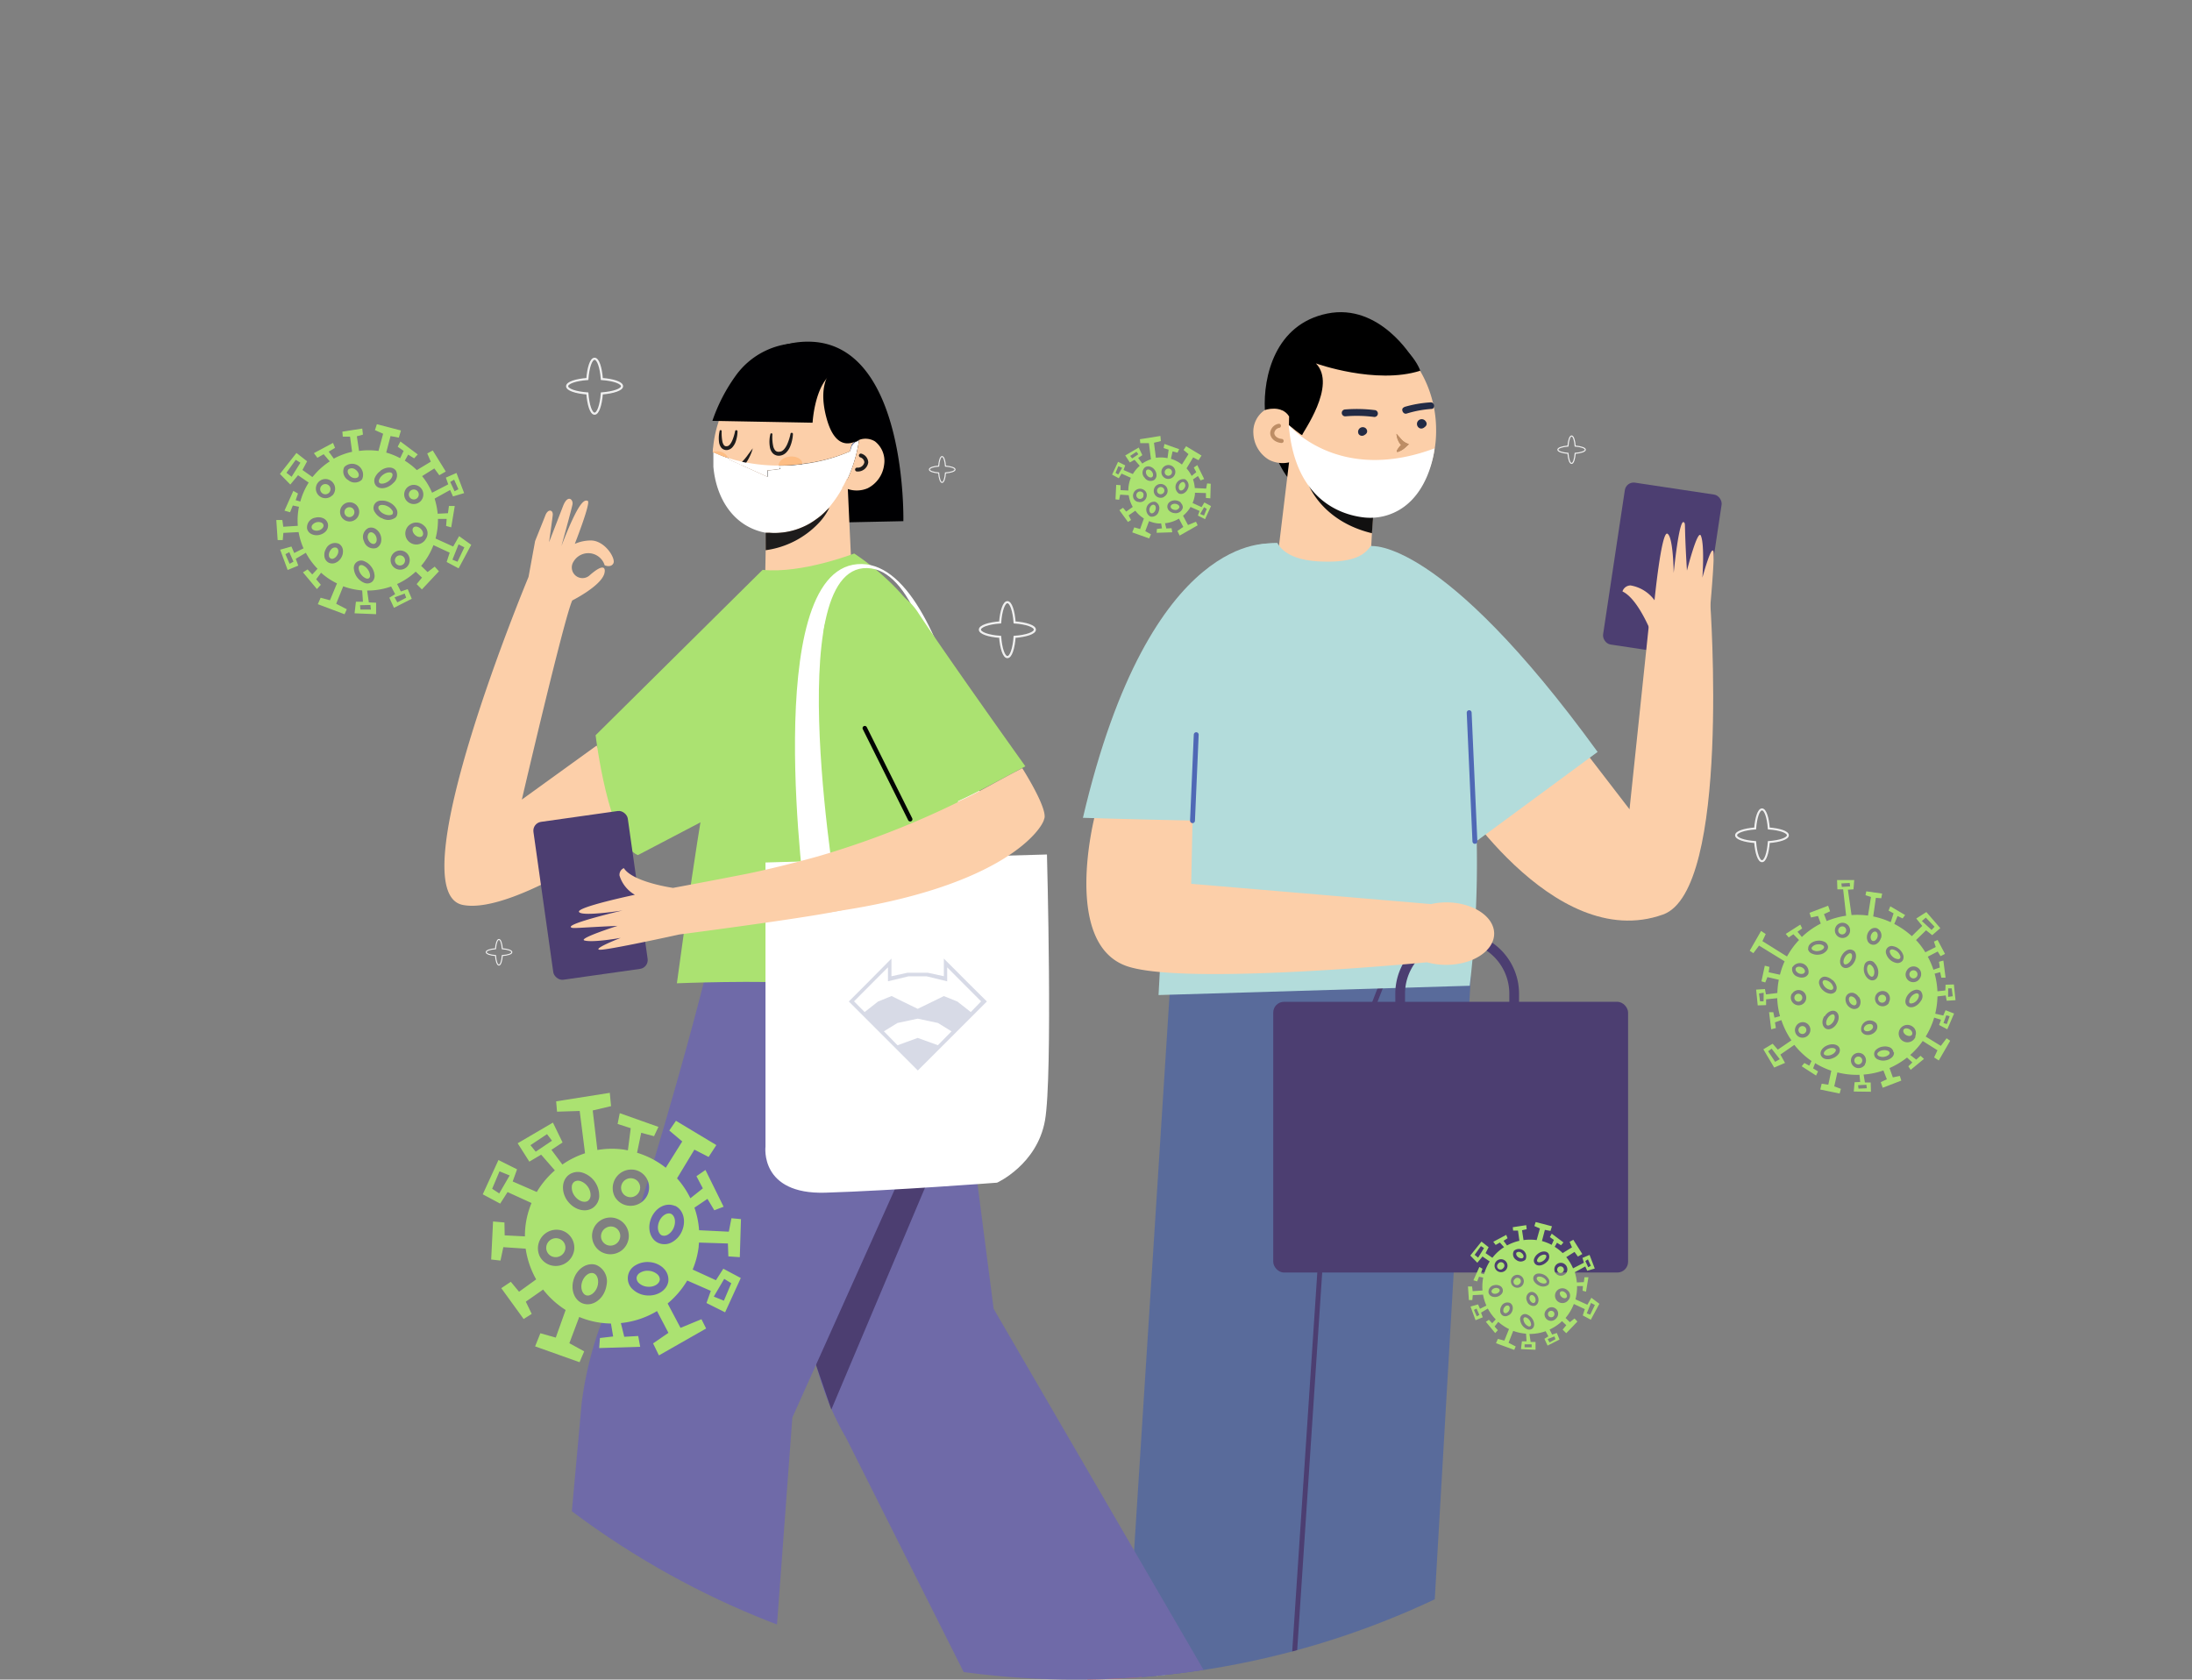 <?xml version="1.0" encoding="UTF-8"?> <svg xmlns="http://www.w3.org/2000/svg" xmlns:xlink="http://www.w3.org/1999/xlink" viewBox="0 0 471.08 360.95"><rect x="0" y="0" width="471.08" height="360.95" fill="#808080" stroke="none"/><defs><style>.cls-1,.cls-10,.cls-14,.cls-15,.cls-21,.cls-23,.cls-26,.cls-27,.cls-28,.cls-29,.cls-5{fill:none;}.cls-2{clip-path:url(#clip-path);}.cls-3{fill:#c5dced;}.cls-4{fill:#596b9b;}.cls-15,.cls-5{stroke:#4c3e71;}.cls-10,.cls-14,.cls-15,.cls-21,.cls-26,.cls-27,.cls-28,.cls-29,.cls-5{stroke-miterlimit:10;}.cls-14,.cls-5{stroke-width:1.05px;}.cls-6{fill:#fccfa9;}.cls-7{fill:#111010;}.cls-8{fill:#222b45;}.cls-9{fill:#bd8d65;}.cls-10{stroke:#bd8d65;stroke-width:0.88px;}.cls-10,.cls-14,.cls-21,.cls-23{stroke-linecap:round;}.cls-11{fill:#fff;}.cls-12{fill:#4c3e71;}.cls-13{fill:#b3dcdb;}.cls-14{stroke:#4f68b5;}.cls-15{stroke-width:2.09px;}.cls-16{fill:#ed645f;}.cls-17{fill:#6f6aa8;}.cls-18{fill:#000002;}.cls-19{fill:#f3b5b3;}.cls-20{fill:#1e1c1c;}.cls-21{stroke:#1e1c1c;stroke-width:0.83px;}.cls-22{fill:#abe271;}.cls-23{stroke:#000402;stroke-linejoin:round;stroke-width:0.96px;}.cls-24{fill:#778fcf;}.cls-25{fill:#fdbd84;}.cls-26,.cls-27,.cls-28,.cls-29{stroke:#f0f0f0;}.cls-26{stroke-width:0.46px;}.cls-27{stroke-width:0.23px;}.cls-28{stroke-width:0.43px;}.cls-29{stroke-width:0.22px;}.cls-30{fill:#d7dae6;}</style><clipPath id="clip-path"><circle class="cls-1" cx="231.31" cy="180.48" r="180.48"></circle></clipPath></defs><g id="objects"><g class="cls-2"><polygon class="cls-3" points="302.79 360.93 298.57 398.04 280.9 397.35 283.92 359.8 302.79 360.93"></polygon><polygon class="cls-3" points="267.4 360.93 263.18 398.04 245.51 397.35 248.54 359.8 267.4 360.93"></polygon><polygon class="cls-4" points="316.1 209.83 306.01 383.96 240.49 383.96 251.7 208.28 316.1 209.83"></polygon><polyline class="cls-5" points="276.31 383.96 285.85 239.86 297.66 209.72"></polyline><path d="M273.58,96.29s1.82,6.37,6.09,9.25c-.06-.37.23-11.62.23-11.62Z"></path><path class="cls-6" d="M285.63,69.91a12.26,12.26,0,0,0-3.51,1.63c-10,6.73-7.46,23.71-1.06,32.3,3.54,4.75,9.43,7.71,15.22,6.64,8.46-1.57,12.54-10.12,12.35-18.41a25,25,0,0,0-6.71-16.77C297.67,70.93,291.33,68.28,285.63,69.91Z"></path><path class="cls-6" d="M279.07,98.51a6.34,6.34,0,0,1-6.37.29,6.9,6.9,0,0,1-3.33-5.54,5.61,5.61,0,0,1,2.46-5.15A4,4,0,0,1,277,89.49Z"></path><path class="cls-6" d="M277.81,92.88l-3.45,28.58a10,10,0,0,0,8,11.22h0a10.05,10.05,0,0,0,12-9.37l1.48-26.85Z"></path><path class="cls-7" d="M294.84,114.59l.29-4a16.18,16.18,0,0,1-14.07-6.8S283.79,111.93,294.84,114.59Z"></path><path class="cls-8" d="M292.92,92.61l-.07,0c-.44-.47-1.27.12-.82.6.85.9,2.39-.13,1.53-1.13A1,1,0,0,0,292,93.3c.78,1,2.41-.34,1.39-1.22s-2.07.86-.84,1.46c.59.28,1-.65.41-.93Z"></path><path class="cls-8" d="M295.51,88.14A31.21,31.21,0,0,0,289,88a.74.74,0,0,0,.17,1.47,29,29,0,0,1,6.1.13.74.74,0,0,0,.21-1.47Z"></path><path class="cls-8" d="M305.71,91l-.07,0c-.45-.47-1.27.12-.82.6.84.89,2.39-.13,1.52-1.13a1,1,0,0,0-1.6,1.27c.79,1,2.41-.34,1.4-1.22s-2.08.86-.84,1.46c.59.28,1-.65.41-.94Z"></path><path class="cls-9" d="M300.18,96.87a4.92,4.92,0,0,1,1.38-1.64l.11.82a2.77,2.77,0,0,1-1.15-1.29,3.88,3.88,0,0,1-.4-1.54l1,1.14a3.35,3.35,0,0,0,1,.8l.67.3-.57.52a4.77,4.77,0,0,1-1.81,1.14.18.18,0,0,1-.23-.12A.2.2,0,0,1,300.18,96.87Z"></path><path class="cls-9" d="M300.18,96.87a4.92,4.92,0,0,1,1.38-1.64l.11.82a2.77,2.77,0,0,1-1.15-1.29,3.88,3.88,0,0,1-.4-1.54l1,1.14a3.35,3.35,0,0,0,1,.8l.67.3-.57.52a4.77,4.77,0,0,1-1.81,1.14.18.18,0,0,1-.23-.12A.2.2,0,0,1,300.18,96.87Z"></path><path class="cls-8" d="M301.76,87.47a25.16,25.16,0,0,1,5.69-1c.86-.06,1.06,1.36.2,1.41a23.46,23.46,0,0,0-5.36,1c-.8.24-1.34-1.11-.53-1.35Z"></path><path class="cls-10" d="M275.43,94.76c-1.18-.09-2.09-.9-2-1.81a1.72,1.72,0,0,1,1.42-1.44"></path><path class="cls-11" d="M292.88,111.17c-4.82-.61-14.63-3.84-15.91-19.82,0,0,10.6,12.76,31.33,5,0,0-1.09,12-10.72,14.53A12.39,12.39,0,0,1,292.88,111.17Z"></path><path class="cls-11" d="M297.37,100.44l4.32-.14S299.86,104,297.37,100.44Z"></path><path d="M282.81,78.1s11-8.78,20.71-1.21c0,0-7-11.79-18.27-9.51S271.46,81,271.83,88.11c0,0,3.6-1.22,5.21,1.38L277,91.35s2.93,2.48,2.87,2.11S287.41,82.84,282.81,78.1Z"></path><path d="M282.81,78.1s12.85,4.62,22.42,1.57c0,0-3.22-9.58-16.43-8.27S282.81,78.1,282.81,78.1Z"></path><rect class="cls-12" x="346.73" y="104.83" width="21.03" height="35.18" rx="1.91" transform="translate(22.24 -51.89) rotate(8.57)"></rect><path class="cls-13" d="M310.16,137.35a115.38,115.38,0,0,1,6.44,28.93,226.61,226.61,0,0,1-.74,45.56l-66.88,2,4-74.13C274.68,138,292.46,136.52,310.16,137.35Z"></path><path class="cls-13" d="M262.19,143.11s6.42-25.5,7-25.69a17.65,17.65,0,0,1,5.32-.74c.89,1.61,3.21,3.84,9.75,4,7.65.25,9.32-2,10.35-3.36,8.29,2.82,14.77,5.17,15.73,16,.53,5.89-.19,3.49,2.05,30.07l1.12,13.28-57.2-.32Z"></path><path class="cls-6" d="M357.41,196.53c-23.87,8.56-45.92-27.63-45.92-27.63l21.23-17.7,17.48,22.72,4.56-43.44,12.78-1S372,191.3,357.41,196.53Z"></path><path class="cls-6" d="M366.84,143.49c-3.67,0-7.34-.07-11-.15,0-.58,0-1.13,0-1.62l-.38-4.3s-3.05-8.55-6.78-10.32a1.85,1.85,0,0,1,1.73-1.29,8,8,0,0,1,5.16,3.19s1.48-14.91,2.76-14.31,1.36,8.45,1.36,8.45,1.16-11.89,2.21-10.89c.4.38,0,0,.64,10.37,0,0,2.32-9.11,3-7.48.83,2,.32,9,.32,9s1.89-7,2.35-5.68-1.45,20.34-1.45,20.34S366.65,140.79,366.84,143.49Z"></path><path class="cls-13" d="M294.58,117.36s15-2.23,48.76,44.23l-29.28,21.57Z"></path><line class="cls-14" x1="315.74" y1="153.15" x2="316.97" y2="180.82"></line><rect class="cls-12" x="273.63" y="215.29" width="76.26" height="58.18" rx="2.31"></rect><path class="cls-15" d="M325.41,219.75h-24.5v-6.2a12.24,12.24,0,0,1,12.25-12.25h0a12.24,12.24,0,0,1,12.25,12.25Z"></path><path class="cls-6" d="M310.77,193.92a15.36,15.36,0,0,0-3.23.37L256,189.93l.3-14.15a98.18,98.18,0,0,0-21-.51s-7.27,27.9,7.18,32.46c11.87,3.75,56.13-.18,64.2-.93a15.33,15.33,0,0,0,4.1.55c5.71,0,10.33-3,10.33-6.71S316.48,193.92,310.77,193.92Z"></path><path class="cls-13" d="M273.22,116.86s-25.93-3.32-40.49,58.89c0,0,11,.35,25.07.62Z"></path><line class="cls-14" x1="256.28" y1="176.37" x2="257.08" y2="157.88"></line><polygon class="cls-16" points="227.21 365.62 244.39 392.58 258.54 382.73 242.11 354.77 227.21 365.62"></polygon><path class="cls-17" d="M205.59,219.78l7.95,61.48,49.76,85.58L222,389l-40.17-80a62,62,0,0,1-6.45-15.8l-9.31-36.49Z"></path><polygon class="cls-12" points="205.27 239.89 178.66 302.92 165.21 263.76 205.27 239.89"></polygon><path class="cls-17" d="M199.25,202.68,155,192.49c0,9.53-18.65,72.91-25.71,91.69A76.61,76.61,0,0,0,125,301.57l-9.1,100.31,47.13.64,7.25-97.88,23.1-51.47C209.38,223.73,199.25,202.68,199.25,202.68Z"></path><path class="cls-18" d="M194.14,112l-11.46.24-6.69.15-1.62,0,.09-.06.68-.45c.46-.32.9-.66,1.33-1l.59-.53,0,0q.3-.29.6-.6l.56-.6a0,0,0,0,0,0,0l.33-.4a25.43,25.43,0,0,0,2.53-3.76l0-.28.08.05c.36-.65.69-1.32,1-2a31,31,0,0,0,2.34-8,.31.31,0,0,1,0-.09l-.48.21-.05,0,0,0H184l-.05,0a3,3,0,0,0-.92.91L182.68,97a0,0,0,0,0,0,0h0a36.34,36.34,0,0,1-10.26,2.69,1.28,1.28,0,0,1-.13.49,3.2,3.2,0,0,1-4.66.57h0l-2.73.34,0,1.24v.12l0,0-5.47-2.48-2.81-1.28-2.1-1,0,0L154,97a37.63,37.63,0,0,1,1.25-6.49,34.19,34.19,0,0,1,2.63-6.77c2.31-4.4,5.94-8.52,11.67-9.86h0a18.36,18.36,0,0,1,4.57-.45C195,74,194.14,112,194.14,112Z"></path><path class="cls-11" d="M184.6,94.61a.31.31,0,0,0,0,.09,31,31,0,0,1-2.34,8c-.32.69-.65,1.36-1,2l-.08-.05,0,.28a25.43,25.43,0,0,1-2.53,3.76l-.33.4a0,0,0,0,1,0,0l-.56.6q-.3.32-.6.6l0,0-.59.53c-.43.36-.87.7-1.33,1l-.68.45-.09.06h0l-.59.35-.53.28-.49.23a15.07,15.07,0,0,1-7.43,1.34l-.48,0-.11,0h0l-.06,0a11.56,11.56,0,0,1-1.14-.24c-6.44-1.69-9.77-7.61-10.33-14h0c0-.27,0-.55,0-.82s0-.27,0-.4c0-.44,0-.88,0-1.33v0l0-.56.65.29c.22.09.44.19.66.27.7.29,1.4.54,2.1.76a1,1,0,0,1,0,.24l2.81,1.28,5.47,2.48,0,0v-.12l0-1.24,2.73-.34a1.28,1.28,0,0,1-.28-.63.28.28,0,0,1,0-.09,40.89,40.89,0,0,0,5.09-.34A36.34,36.34,0,0,0,182.67,97h0a0,0,0,0,1,0,0l.35-1.14a3,3,0,0,1,.92-.91l.05,0h.05l0,0,.05,0Z"></path><path class="cls-19" d="M172.75,113.25a13.66,13.66,0,0,1-7.43,1.34A15.07,15.07,0,0,0,172.75,113.25Z"></path><path class="cls-19" d="M181.24,104.68a2.53,2.53,0,0,1-.12.23l0-.28Z"></path><path class="cls-6" d="M184.62,94.52s0,0,0,0,0,0,0,0l-.48.21-.05,0,0,0H184l-.05,0a3,3,0,0,0-.92.91L182.68,97a0,0,0,0,0,0,0h0a36.34,36.34,0,0,1-10.26,2.69,40.89,40.89,0,0,1-5.09.34.28.28,0,0,0,0,.09,1.28,1.28,0,0,0,.28.63l-2.73.34,0,1.24v.12l0,0-5.47-2.48-2.81-1.28a1,1,0,0,0,0-.24c-.7-.22-1.4-.47-2.1-.76-.22-.08-.44-.18-.66-.27l-.65-.29c0-.35,0-.7.07-1a24.81,24.81,0,0,1,1.19-5.57,23.21,23.21,0,0,1,3.51-6.75,20.35,20.35,0,0,1,2.77-3c4.32-3.82,10.46-5.87,15.71-3.94a12,12,0,0,1,3.18,1.78l.23.2a8.86,8.86,0,0,1,.91.82C184.44,83.33,185.4,88.94,184.62,94.52Z"></path><path class="cls-6" d="M190,99.92a6.53,6.53,0,0,1-3.52,5,6,6,0,0,1-4.1.23,6.13,6.13,0,0,1-1.12-.46c.36-.65.69-1.32,1-2a31,31,0,0,0,2.34-8,.31.31,0,0,1,0-.09l-.48.21-.05,0a1.64,1.64,0,0,1,.29-.16h0l.25-.11a3.9,3.9,0,0,1,3.42.31A5.33,5.33,0,0,1,190,99.92Z"></path><path class="cls-6" d="M183.35,126.9a9.5,9.5,0,0,1-6.34,8.8l-.08,0a9.31,9.31,0,0,1-1.91.44,9.14,9.14,0,0,1-1.16.07,8.51,8.51,0,0,1-.88,0,9.5,9.5,0,0,1-8.59-9.71l.08-4,.08-4.27v-.09l.07-3.64h0l.06,0h0l.11,0,.48,0a15.07,15.07,0,0,0,7.43-1.34l.49-.23.53-.28.59-.35h0l.09-.06.68-.45c.46-.32.9-.66,1.33-1l.59-.53,0,0q.3-.29.6-.6l.56-.6a0,0,0,0,0,0,0l.33-.4a25.43,25.43,0,0,0,2.53-3.76l0-.28.08.05c.36-.65.69-1.32,1-2l.11,2.47.32,7.07.33,7h0l.1,2.26.06,1.41.15,3.32Q183.35,126.53,183.35,126.9Z"></path><path class="cls-20" d="M178.25,109.09a13,13,0,0,1-2.26,3.27,19.25,19.25,0,0,1-11.44,5.88v-3.75l.07,0h.11l.11,0,.48,0a15.07,15.07,0,0,0,7.43-1.34l.49-.23.53-.28c.2-.11.4-.22.59-.35h0l.09-.06a6.65,6.65,0,0,0,.68-.45,16.32,16.32,0,0,0,1.33-1l.59-.53,0,0q.3-.29.6-.6Z"></path><path class="cls-21" d="M184.18,100.91a1.85,1.85,0,0,0,2-1.57A1.63,1.63,0,0,0,185,97.89"></path><path class="cls-18" d="M174.63,90.84s.67-12.41,7.6-11.24c0,0-2.57-5.53-10.13-5.85a16.75,16.75,0,0,0-14,7,36.92,36.92,0,0,0-5,9.69Z"></path><path class="cls-18" d="M185.78,93.58a8.11,8.11,0,0,1-1.16.94l-.26.16h0l-.24.14-.05,0,0,0H184l-.05,0h0l-.29.13-.26.1h0c-1.84.64-4.29.23-5.76-5.16-1.12-4.1-.75-6.83,0-8.6h0a6.21,6.21,0,0,1,2.11-2.64,3.44,3.44,0,0,1,.61-.35,4,4,0,0,1,1.23.16h0C187.27,80.18,185.78,93.58,185.78,93.58Z"></path><path class="cls-6" d="M115,116.27l-1.41,7.7s-28.23,67.68-14.14,70.5C110.86,196.75,138.1,177,138.1,177l-9.89-16.77-16.06,11.6s9.06-38.93,10.83-42.79c0,0,6-3,6.87-5.68.32-1,.25-2.73-3.25.38a2.29,2.29,0,0,1-3.37-3,3.68,3.68,0,0,1,6.72.75s1.37.59,1.88-.45-1.79-4.81-4.76-4.89a8.58,8.58,0,0,0-3.54.73s3.5-8.91,2.79-9.23-1.91-.09-5.67,9.71c0,0,2.22-8,2.39-9s-1-2.17-2,.3L118,116.53s.76-5.4.79-5.84c.1-1.16-1-1.39-1.56,0C116.82,111.75,115,116.27,115,116.27Z"></path><path class="cls-22" d="M207.36,162.77s1.08-27.33-23.78-43.82c0,0-11.27,4.38-19.69,3.51-5.81,14.85-9.91,26.12-18.42,88.85,0,0,17.57-.73,28.86.08,16.73,1.2,33.52-6,33.52-6Z"></path><path class="cls-22" d="M163.89,122.46,128,158s2.76,23.26,9.1,25.76l26.18-13.71Z"></path><rect class="cls-12" x="116.79" y="175.23" width="20.48" height="34.27" rx="1.91" transform="matrix(0.99, -0.14, 0.14, 0.99, -25.78, 19.76)"></rect><path class="cls-11" d="M225,183.63l-60.49,1.72v61.07s-1.29,10.32,12.87,9.89,36.9-2.15,36.9-2.15,8.58-3.87,10.29-13.33S225,183.63,225,183.63Z"></path><path class="cls-11" d="M213.41,187.74s-8.21-68.22-29.16-66.5-11.08,73.41-11.08,73.41l7,.43s-12.73-73.4,6.16-73,21.35,73.41,21.35,73.41Z"></path><path class="cls-6" d="M182.23,195.12c-2.23-3.65-4.42-7.33-6.49-11.07-5.7,1.58-11,2.87-15.37,3.76-4,.78-7.61,1.48-10.4,2l-2.65.5h0l-2.67.5s-8.65-1.21-10.58-4.25a1.56,1.56,0,0,0-.93,1.6,7.15,7.15,0,0,0,3.3,4.13s-12.67,2.66-12,3.7,9.35-.33,9.35-.33-12,2.81-11.08,3.62c.38.31,1,.1,10-.31,0,0-8.57,2.73-7.1,3.14,1.84.52,7.79-.56,7.79-.56s-5.85,2.27-4.64,2.54S146,200.82,146,200.82,182.67,196.07,182.23,195.12Z"></path><path class="cls-22" d="M220.36,164.68c-14.85,7.92-13.79,7.56-25.88,11.61,0,0-10.14-21-16.54-34.89A10.94,10.94,0,0,1,180,129.27h0c5-5.23,13.28-3.77,17.25,2.29C203.3,140.8,220.36,164.68,220.36,164.68Z"></path><line class="cls-23" x1="195.61" y1="176.06" x2="185.85" y2="156.48"></line><path class="cls-6" d="M219.7,165.09c-5.44,2.78-10,5.54-13.8,7.17l.06.08a187,187,0,0,1-30.22,11.71c.94,3.65,1.73,8.36,2.58,12,37.84-5.35,45.77-18.24,46.06-20C225.05,174.81,223,170.4,219.7,165.09Z"></path><path class="cls-11" d="M167.61,100.74l-2.73.34,0,1.24v.12l0,0-4.55-2.06-.59-.27-.21-.1-.12,0-.69-.32-2.12-1a1,1,0,0,0,0-.24,29.63,29.63,0,0,0,3,.79l.46.1.44.08a36.68,36.68,0,0,0,7,.63.28.28,0,0,0,0,.09A1.28,1.28,0,0,0,167.61,100.74Z"></path><path class="cls-24" d="M184,94.91a3,3,0,0,0-.92.91L182.68,97a4.52,4.52,0,0,1,.67-1.8h0l.26-.1.29-.13h0Z"></path><path class="cls-24" d="M184.65,94.59l-.06.11a.31.31,0,0,1,0-.09Z"></path><path class="cls-25" d="M172.41,99.48v.2a40.89,40.89,0,0,1-5.09.34c0-.89,1-1.73,2.34-1.89S172.29,98.56,172.41,99.48Z"></path><path class="cls-20" d="M161.78,96.35a9.7,9.7,0,0,1-.82,2.07,7.71,7.71,0,0,1-.6,1l-.44-.08-.46-.1c.11-.09.21-.2.31-.3.24-.26.46-.54.68-.81C160.89,97.53,161.32,96.94,161.78,96.35Z"></path><path class="cls-25" d="M156.49,98.42c-.7-.22-1.4-.47-2.1-.76-.22-.08-.44-.18-.66-.27l-.65-.29A4.09,4.09,0,0,1,154,97,2.46,2.46,0,0,1,156.49,98.42Z"></path><path class="cls-20" d="M166,93.32a9.13,9.13,0,0,0,.16,2.52,2.15,2.15,0,0,0,.48,1,1,1,0,0,0,.89.23c.69,0,1.21-.72,1.58-1.45a10.79,10.79,0,0,0,.78-2.41v0a.26.26,0,0,1,.31-.2.26.26,0,0,1,.21.27,8.08,8.08,0,0,1-.6,2.68,4,4,0,0,1-.79,1.23,2.3,2.3,0,0,1-1.38.73,1.82,1.82,0,0,1-1.55-.5,2.53,2.53,0,0,1-.64-1.38,6.85,6.85,0,0,1,.11-2.75.22.22,0,0,1,.27-.17.21.21,0,0,1,.17.23Z"></path><path class="cls-20" d="M155.09,92.73a9.76,9.76,0,0,0,.15,2.11,2,2,0,0,0,.35.84.63.63,0,0,0,.62.21c.49,0,.89-.62,1.17-1.24a10.57,10.57,0,0,0,.6-2v0a.26.26,0,0,1,.31-.2.27.27,0,0,1,.21.26,7.18,7.18,0,0,1-.42,2.28A3.65,3.65,0,0,1,157.5,96a1.83,1.83,0,0,1-1.18.71,1.47,1.47,0,0,1-1.35-.55,2.58,2.58,0,0,1-.45-1.2,6.6,6.6,0,0,1,.13-2.31.22.22,0,0,1,.44,0Z"></path></g><path class="cls-22" d="M404.72,225.69a1.88,1.88,0,0,0-1,.39.77.77,0,0,0-.19.22.41.41,0,0,0-.08.27.6.6,0,0,0,.39.41,1.88,1.88,0,0,0,1,.14,2,2,0,0,0,1-.39.61.61,0,0,0,.27-.5h0a.62.62,0,0,0-.38-.41A2,2,0,0,0,404.72,225.69Z"></path><path class="cls-22" d="M391.75,210.83l0,0a.64.64,0,0,0,0,.52,2,2,0,0,0,.59.88,2,2,0,0,0,1,.48.63.63,0,0,0,.55-.13.61.61,0,0,0,.05-.56,1.93,1.93,0,0,0-.59-.88,2,2,0,0,0-.94-.48A.61.61,0,0,0,391.75,210.83Z"></path><path class="cls-22" d="M398.63,227.47a.85.85,0,1,0,1.19-.29A.87.87,0,0,0,398.63,227.47Z"></path><path class="cls-22" d="M387.21,214.84a.85.85,0,1,0-1.18.29A.86.86,0,0,0,387.21,214.84Z"></path><path class="cls-22" d="M387.42,209.27a.66.66,0,0,0,.44-.34c.15-.36-.16-.85-.69-1.07s-1.1-.11-1.25.25.16.85.69,1.08A1.36,1.36,0,0,0,387.42,209.27Z"></path><path class="cls-22" d="M394,219.56c.4-.66.38-1.35.09-1.53s-.91.12-1.32.78-.39,1.35-.1,1.53S393.54,220.22,394,219.56Z"></path><path class="cls-22" d="M396.39,207.21c.29.18.92-.12,1.33-.77s.38-1.36.09-1.54-.92.12-1.32.78S396.1,207,396.39,207.21Z"></path><path class="cls-22" d="M401.42,207.5a.7.7,0,0,0-.1.23,1.93,1.93,0,0,0,0,1.06c.22.74.75,1.19,1.07,1.1a.63.63,0,0,0,.35-.45,1.94,1.94,0,0,0,0-1.06,1.8,1.8,0,0,0-.54-.9.57.57,0,0,0-.53-.19A.44.44,0,0,0,401.42,207.5Z"></path><path class="cls-22" d="M397.59,214.18h0a.75.75,0,0,0-.15.16.81.81,0,0,0-.1.33,1.34,1.34,0,0,0,.23.79,1.37,1.37,0,0,0,.63.52.64.64,0,0,0,.55,0c.33-.22.34-.8,0-1.28a1.28,1.28,0,0,0-.63-.51A.6.6,0,0,0,397.59,214.18Z"></path><path class="cls-22" d="M390.76,204.38c.77-.1,1.3-.55,1.25-.88,0-.16-.16-.31-.38-.42a2,2,0,0,0-1.05-.13,1.66,1.66,0,0,0-1.18.61.41.41,0,0,0-.07.27.58.58,0,0,0,.38.41A1.89,1.89,0,0,0,390.76,204.38Z"></path><path class="cls-22" d="M396.63,200.39a.86.86,0,0,0-.26-1.19.87.87,0,0,0-1.18.3.84.84,0,0,0,.26,1.18A.85.85,0,0,0,396.63,200.39Z"></path><path class="cls-22" d="M401.24,220.19c-.51.25-.8.75-.63,1.11a.63.63,0,0,0,.45.31,1.31,1.31,0,0,0,.81-.12,1.34,1.34,0,0,0,.6-.55.68.68,0,0,0,0-.55C402.33,220,401.76,220,401.24,220.19Z"></path><path class="cls-22" d="M409.11,221.26c-.2.33,0,.87.52,1.17s1.07.27,1.27-.07,0-.86-.51-1.16S409.32,220.93,409.11,221.26Z"></path><path class="cls-22" d="M388.08,221.8a.85.85,0,1,0-1.45-.89.85.85,0,1,0,1.45.89Z"></path><path class="cls-22" d="M403.76,214.19a.85.85,0,1,0,1.45.89.86.86,0,0,0-.26-1.19A.88.88,0,0,0,403.76,214.19Z"></path><path class="cls-22" d="M410.81,214.09a2,2,0,0,0-.25.34c-.3.48-.33,1-.13,1.15s.93.06,1.45-.52.63-1.25.37-1.48a.6.6,0,0,0-.56-.07A2.08,2.08,0,0,0,410.81,214.09Z"></path><path class="cls-22" d="M410.48,208.93a.87.87,0,0,0,.27,1.19.87.87,0,1,0-.27-1.19Z"></path><path class="cls-22" d="M394.52,225.55c-.12-.31-.79-.47-1.52-.2a1.84,1.84,0,0,0-.93.69.53.53,0,0,0-.09.45c0,.15.22.26.47.32a2,2,0,0,0,1.05-.11C394.23,226.43,394.64,225.87,394.52,225.55Z"></path><path class="cls-22" d="M411.82,197.39l1.29,1.59-2.24,2.2a17.38,17.38,0,0,0-2.67-2c-.36-.23-.73-.43-1.1-.62l.71-1.7,1.08.51.54-.73-3.19-1.87-.37.92,1.08.59-.62,1.9a17.23,17.23,0,0,0-3.76-1.23l.57-4,1.16.08.19-1-3.41-.48-.17.84,1.18.37-.64,4a16.8,16.8,0,0,0-3.54-.11l-.78-5.46,1.2-.07.16-2H394.8l.07,2h1.24l.64,5.67a17.41,17.41,0,0,0-4.18,1.15l-.58-1.49,1.31-.61-.42-1.2-4,1.53.32,1,1.5-.32.6,1.63a17,17,0,0,0-4.06,2.88l-.94-1.12,1-.72-.4-.82-3.13,2,.64.76,1-.69,1.22,1.24a16.63,16.63,0,0,0-2.15,2.8c-.15.25-.3.49-.44.74l-5.28-3.3.71-1.52-1-.67-2.44,4.26.78.52,1.23-1.63,5.49,3.38a16.58,16.58,0,0,0-1,2.88l-2.43-.53.17-1.15-1-.26-.72,3.36.82.24.46-1.15,2.45.57a18.4,18.4,0,0,0-.31,2.85l-2.45.3-.22-1.15-1.89.12.34,3.39,1.8-.06,0-1.24,2.39-.25a16.87,16.87,0,0,0,.6,3.87l-1.19.32-.25-1.17-.91,0,.46,3.67,1-.27-.19-1.22,1.37-.49a17.32,17.32,0,0,0,2.16,4.35l-2.92,2-1.11-1.27-2,1.2,2.33,3.92,2.33-1-1-1.79,3-2.08a17.39,17.39,0,0,0,3.69,3.46l-.48,1-1.05-.57-.58.7,3.09,2,.42-.9-1.06-.65.44-1.12h0a16.82,16.82,0,0,0,3.47,1.63l-.64,3-1.43-.2-.3,1.24,4.16.86.28-1-1.43-.54.67-3a17.06,17.06,0,0,0,4.75.52l.15,1.54-1.2.05-.18,2,3.69.05-.05-2-1.24,0-.29-1.69a16.75,16.75,0,0,0,4.26-.89l.74,1.9-1.31.61.42,1.21,4-1.54-.32-1-1.5.31-.72-2a17.45,17.45,0,0,0,3.77-2.26l1.14,1.05-.86.83.5.76,2.86-2.35-.74-.67-.93.82-1.29-1a16.74,16.74,0,0,0,2.69-3l3.17,2-.72,1.53,1,.66,2.45-4.24-.77-.53-1.24,1.63-3.25-2a17.16,17.16,0,0,0,1.82-4.07l1.47.45-.41,1.13,1.76.93,1.46-3.39-1.83-.71-.49,1.14-1.73-.39a18.14,18.14,0,0,0,.48-3.72l1.77-.21.21,1.14,1.9-.12-.35-3.38-1.79.06-.05,1.23-1.7.18a17.41,17.41,0,0,0-.6-3.79l1.19-.32.25,1.18.91,0-.47-3.67-.95.26.19,1.23-1.38.48a17.77,17.77,0,0,0-1.21-2.81l2.13-1.11.61,1L418,205l-1.59-3-.79.35.39,1.17-2.24,1.13a16.05,16.05,0,0,0-2-2.63l2.16-2.1,1.32,1.05,1.74-1.51-3-3.46Zm-16.1-7.54,1.79-.1.09.74-1.77.11ZM379,215.19l-.75,0-.22-1.69,1-.15Zm3.49,12.43-1,.57-1.5-2.27.75-.56Zm18.71,6.25-1.79.08-.09-.74,1.78-.09ZM386,220.5a1.64,1.64,0,1,1,2.79,1.72,1.67,1.67,0,0,1-2.27.55A1.65,1.65,0,0,1,386,220.5Zm7.81,6.94a2.69,2.69,0,0,1-1.49.14,1.37,1.37,0,0,1-1-.81c-.29-.8.36-1.74,1.49-2.16s2.23-.12,2.53.67a1.33,1.33,0,0,1-.16,1.14A2.62,2.62,0,0,1,393.77,227.44Zm7,1.34a1.64,1.64,0,1,1-.52-2.27A1.65,1.65,0,0,1,400.75,228.78Zm17.88-16.38.75,0,.22,1.69-1,.14Zm-24.11-13.32a1.63,1.63,0,1,1,2.78,1.72,1.63,1.63,0,1,1-2.78-1.72Zm3.71,5.15c.71.45.78,1.6.15,2.62s-1.68,1.47-2.4,1-.79-1.59-.16-2.62S397.51,203.79,398.23,204.23Zm4.48,2.65a2.88,2.88,0,0,1,.81,2.78,1.85,1.85,0,0,1-.18.43,1.22,1.22,0,0,1-.7.55c-.81.24-1.71-.48-2.05-1.63a2.74,2.74,0,0,1,0-1.5,1.25,1.25,0,0,1,2.15-.63Zm-14.16-2.95c-.11-.84.74-1.61,1.93-1.76a2.71,2.71,0,0,1,1.49.2,1.36,1.36,0,0,1,.82,1,1.15,1.15,0,0,1-.18.78,2.35,2.35,0,0,1-1.75,1,2.71,2.71,0,0,1-1.49-.21A1.33,1.33,0,0,1,388.55,203.93Zm10.88,10.3a1.87,1.87,0,0,1,.13,2,1.21,1.21,0,0,1-.38.4,1.42,1.42,0,0,1-1.23.12,2.14,2.14,0,0,1-1.39-2.11,1.36,1.36,0,0,1,.6-1.08,1.41,1.41,0,0,1,1.24-.13A2.12,2.12,0,0,1,399.43,214.23Zm-5.67-3.63a2.67,2.67,0,0,1,.83,1.24,1.45,1.45,0,0,1-.11,1.15.83.83,0,0,1-.11.15,1.36,1.36,0,0,1-1.27.38,2.7,2.7,0,0,1-1.34-.67,2.63,2.63,0,0,1-.82-1.25,1.25,1.25,0,0,1,1.48-1.67A2.66,2.66,0,0,1,393.76,210.6Zm-8.56-2.8h0a1.87,1.87,0,0,1,3.38,1.44.7.7,0,0,1-.09.17,1.41,1.41,0,0,1-.87.62,2.09,2.09,0,0,1-1.32-.12A1.7,1.7,0,0,1,385.2,207.8Zm-.11,5.73a1.64,1.64,0,1,1,.53,2.27A1.65,1.65,0,0,1,385.09,213.53Zm7,4.86c.63-1,1.69-1.47,2.41-1s.79,1.6.16,2.62-1.69,1.47-2.41,1S391.42,219.42,392.05,218.39Zm14.88,7.75a1.23,1.23,0,0,1-.18.78,1.79,1.79,0,0,1-.37.41,2.73,2.73,0,0,1-1.39.57,2.68,2.68,0,0,1-1.48-.21,1.25,1.25,0,0,1-.28-2.22,2.63,2.63,0,0,1,1.39-.56,2.67,2.67,0,0,1,1.48.2A1.35,1.35,0,0,1,406.93,226.14Zm-3.72-6.09a1.39,1.39,0,0,1,0,1.24l-.08.13a2.09,2.09,0,0,1-.88.78,2.05,2.05,0,0,1-1.32.18,1.42,1.42,0,0,1-1-.74h0a1.87,1.87,0,0,1,3.31-1.59Zm8.36,2.73a1.87,1.87,0,1,1-.77-2.25A1.7,1.7,0,0,1,411.57,222.78Zm-5.69-7.29a1.64,1.64,0,1,1-.52-2.27A1.65,1.65,0,0,1,405.88,215.49Zm12.29,2.7.73.19-.61,1.69-.72-.21ZM412.78,213a1.67,1.67,0,0,1,0,2.14,2.8,2.8,0,0,1-.34.45c-.81.89-1.93,1.14-2.56.57s-.48-1.71.33-2.6a2.66,2.66,0,0,1,1.26-.8A1.34,1.34,0,0,1,412.78,213Zm-.18-2.76a1.64,1.64,0,1,1-2.79-1.72,1.64,1.64,0,1,1,2.79,1.72ZM408.19,204a2.83,2.83,0,0,1,.83,1.25,1.45,1.45,0,0,1-.11,1.15,1.58,1.58,0,0,1-.12.15,1.36,1.36,0,0,1-1.26.38,2.88,2.88,0,0,1-2.16-1.92,1.25,1.25,0,0,1,1.48-1.67A2.77,2.77,0,0,1,408.19,204Zm-4-2.32a2.45,2.45,0,0,1-.23.49,2,2,0,0,1-.55.59,1.34,1.34,0,0,1-2.09-.67,2.08,2.08,0,0,1,0-1.33,2.15,2.15,0,0,1,.77-1.08,1.41,1.41,0,0,1,1.23-.21A1.71,1.71,0,0,1,404.22,201.67Zm11.56-2.52-.64.69-2.08-1.92.84-.74Z"></path><path class="cls-22" d="M406.18,204.23h0a.08.08,0,0,0,0,0,.69.69,0,0,0,0,.52,1.93,1.93,0,0,0,.59.87,1.87,1.87,0,0,0,1,.48.57.57,0,0,0,.54-.12.58.58,0,0,0,.06-.56,2.1,2.1,0,0,0-1.53-1.36A.59.59,0,0,0,406.18,204.23Z"></path><path class="cls-22" d="M402.56,200.32a1.35,1.35,0,0,0-.32.35,1.87,1.87,0,0,0-.15.32,1.28,1.28,0,0,0,0,.82.62.62,0,0,0,.37.4.66.66,0,0,0,.54-.11,1.34,1.34,0,0,0,.47-.67c.17-.54,0-1.1-.37-1.22A.66.66,0,0,0,402.56,200.32Z"></path><path class="cls-22" d="M329.69,280a.54.54,0,0,0,.29-.36,1.14,1.14,0,0,0-.05-.7,1.12,1.12,0,0,0-.43-.54.54.54,0,0,0-.46-.07.57.57,0,0,0-.16.11.94.94,0,0,0-.09.95C329,279.83,329.38,280.11,329.69,280Z"></path><path class="cls-22" d="M325.53,274.89a.73.73,0,1,0,1.05,1,.73.73,0,1,0-1.05-1Z"></path><path class="cls-22" d="M332.87,281.89a.73.73,0,0,0,0,1,.74.74,0,0,0,1,0,.75.75,0,0,0,0-1A.74.74,0,0,0,332.87,281.89Z"></path><path class="cls-22" d="M327.51,283.17l0,0a.57.57,0,0,0-.11.42,1.84,1.84,0,0,0,1,1.4.41.41,0,0,0,.63-.46,1.6,1.6,0,0,0-.34-.83,1.56,1.56,0,0,0-.7-.57A.5.5,0,0,0,327.51,283.17Z"></path><path class="cls-22" d="M321.56,278c.47-.11.8-.48.73-.8a.52.52,0,0,0-.32-.34,1.1,1.1,0,0,0-.7-.05,1.19,1.19,0,0,0-.55.31.56.56,0,0,0-.17.5.57.57,0,0,0,.32.34A1.07,1.07,0,0,0,321.56,278Z"></path><path class="cls-22" d="M322,271.54a.73.73,0,1,0,1.05,1,.73.73,0,1,0-1.05-1Z"></path><path class="cls-22" d="M324.44,281a.58.58,0,0,0-.24-.4.69.69,0,0,0-.8.24l-.18.23a1.13,1.13,0,0,0-.14.68.52.52,0,0,0,.24.41.56.56,0,0,0,.46,0,1.18,1.18,0,0,0,.66-1.16Z"></path><path class="cls-22" d="M335.34,277.63c-.23.24-.13.72.22,1.06s.84.41,1.07.17.13-.72-.22-1.06S335.57,277.39,335.34,277.63Z"></path><path class="cls-22" d="M334.87,272.34a.72.72,0,1,0,1,0A.73.73,0,0,0,334.87,272.34Z"></path><path class="cls-22" d="M327.35,270.25c.19-.27,0-.74-.38-1a.83.83,0,0,0-1.05-.06l0,0c-.19.28,0,.74.38,1S327.16,270.52,327.35,270.25Z"></path><path class="cls-22" d="M332.26,275.13a1.66,1.66,0,0,0-.68-.59,1.6,1.6,0,0,0-.88-.19.56.56,0,0,0-.37.16l-.05.06h0a.54.54,0,0,0,.07.48,1.73,1.73,0,0,0,.68.59c.59.29,1.17.22,1.31,0A.51.51,0,0,0,332.26,275.13Z"></path><path class="cls-22" d="M340.4,271.36l-2.34,1.21a10,10,0,0,0-1.46-2.41l1.78-1.12.73,1,.94-.55-1.93-3.06-.8.44.51,1.19-2,1.23-.09-.09a10.22,10.22,0,0,0-1.62-1.26l.49-.87.87.54L336,267l-2.52-1.88-.4.74.86.6-.48,1.06a10.58,10.58,0,0,0-2.08-.82l.63-2.4,1.2.23.32-1-3.5-.91-.28.86,1.19.53-.7,2.49a10.24,10.24,0,0,0-2.82,0l-.32-2.12,1-.22-.1-.87-2.89.44.07.73h1.05l.3,2.19a10.46,10.46,0,0,0-2.66,1l-.74-1,.86-.55-.29-.72-2.78,1.48.51.68.91-.52.89,1a10.17,10.17,0,0,0-1.85,1.52c-.23.25-.45.5-.65.76l-1.47-1,.66-1.27-1.54-1.21-2.4,3,1.51,1.54,1.11-1.33,1.55,1.06a10.37,10.37,0,0,0-1.22,2.75l-.66-.19.33-1-.67-.38-1.28,2.87.81.23.4-1,.89.19a10.72,10.72,0,0,0-.15,2.77l-2.11.14-.13-1-.88,0,.2,2.91h.73l.1-1.05,2.21-.11a9.82,9.82,0,0,0,.72,2.35l-1.38.69-.41-.94-1.62.46,1.08,2.94,1.55-.63-.37-1,1.46-.88a10,10,0,0,0,1.7,2.33l-.76.82-.72-.73-.64.43,2,2.42.57-.62-.7-.79.79-1a10.5,10.5,0,0,0,2.31,1.55l-1,2.48-1.39-.37-.41.93,3.92,1.43.32-.73-1.54-.79,1-2.56a10.18,10.18,0,0,0,2.76.6l.11,1.64h-1l-.2,1.68,3.13.13v-1.67l-1.05,0-.26-1.72a10.34,10.34,0,0,0,3.48-.59l.59,1.1-.85.53.68,1.46,2.57-1.3-.59-1.41-1,.34-.55-1.08a9.81,9.81,0,0,0,2.67-1.8l.92.87-.78.95.77.77L339,284l-.62-.66-1,.8-.93-.91a10.4,10.4,0,0,0,1.78-3l2.36,1.1-.44,1.36,1.73.92,1.84-3.42L342,278.89l-.86,1.5-2.56-1.16a10.16,10.16,0,0,0,.34-2.85l1.27,0-.08,1,.74.2.52-3.1-.85,0-.14,1.05-1.5.07a10.25,10.25,0,0,0-.44-2.19l2.25-1.25.42.93,1.62-.48-1.12-2.93-1.53.65Zm-22.47,11.22-.56.31-.61-1.39.56-.29Zm11.25,6.95-1.53,0,0-.63,1.51,0ZM319.9,277.8a1.44,1.44,0,0,1,1.22-1.61,1.77,1.77,0,0,1,1.12.09,1.13,1.13,0,0,1,.35,1.91,1.85,1.85,0,0,1-2,.41A1.19,1.19,0,0,1,319.9,277.8Zm4.14,4.94a1.23,1.23,0,0,1-1.06,0,1.24,1.24,0,0,1-.57-.89,1.84,1.84,0,0,1,.23-1.11,1.46,1.46,0,0,1,1.89-.72,1.18,1.18,0,0,1,.57.89,1.75,1.75,0,0,1-.23,1.1,2.07,2.07,0,0,1-.27.37A1.72,1.72,0,0,1,324,282.74Zm5.66,1.77a1.23,1.23,0,0,1-.3.94l-.12.1a1.13,1.13,0,0,1-1.11.09,2.46,2.46,0,0,1-1.47-2,1.06,1.06,0,0,1,1.53-1.13,2.33,2.33,0,0,1,1,.79A2.37,2.37,0,0,1,329.7,284.51Zm4.37,2.69.21.6-1.27.69-.41-.73Zm-16.41-16.94-.75-.59,1.35-1.88.67.42Zm10.51,9.36a1.44,1.44,0,0,1,.62-1.92,1.17,1.17,0,0,1,1,.12,1.78,1.78,0,0,1,.72.87,1.73,1.73,0,0,1,.06,1.12,1.3,1.3,0,0,1-.3.54,1.16,1.16,0,0,1-.39.26A1.43,1.43,0,0,1,328.17,279.62Zm6.23,3.73a1.39,1.39,0,1,1-2-1.92,1.39,1.39,0,1,1,2,1.92Zm-7.34-7a1.39,1.39,0,1,1,0-2A1.39,1.39,0,0,1,327.06,276.35ZM323.55,273a1.39,1.39,0,1,1,0-2A1.4,1.4,0,0,1,323.55,273Zm7-3.6c.83-.6,1.81-.61,2.23,0a1.43,1.43,0,0,1-.36,1.78,2.3,2.3,0,0,1-.37.32c-.83.6-1.8.61-2.22,0a1.11,1.11,0,0,1-.08-1.11A2.28,2.28,0,0,1,330.57,269.4Zm-5.23-.56a1.59,1.59,0,0,1,2.55,1.79.64.64,0,0,1-.1.13,1.5,1.5,0,0,1-1.91,0A1.44,1.44,0,0,1,325.34,268.84Zm5.39,7.4a2.33,2.33,0,0,1-1-.85,1.15,1.15,0,0,1-.1-1.11,1.13,1.13,0,0,1,.95-.59,2.36,2.36,0,0,1,1.25.25,2.33,2.33,0,0,1,.95.85,1.12,1.12,0,0,1,.1,1.11,1,1,0,0,1-.16.24A1.8,1.8,0,0,1,330.73,276.24ZM341.92,280l.83.45-1,2.08-.74-.29Zm-4.8-.71a1.59,1.59,0,1,1-.25-2A1.45,1.45,0,0,1,337.12,279.32Zm-.72-5.52a1.39,1.39,0,1,1,0-2A1.4,1.4,0,0,1,336.4,273.8Zm4.86-3.13.62,1.39-.56.3L340.7,271Z"></path><path class="cls-22" d="M331.68,270.94c.54-.39.75-.94.58-1.17s-.76-.21-1.3.17a1.77,1.77,0,0,0-.57.69.5.5,0,0,0,0,.48C330.56,271.35,331.15,271.32,331.68,270.94Z"></path><path class="cls-22" d="M80.47,116.86a.79.79,0,0,0,.44-.53,1.68,1.68,0,0,0-.07-1,1.63,1.63,0,0,0-.65-.8.79.79,0,0,0-.68-.1.7.7,0,0,0-.23.15,1.37,1.37,0,0,0-.13,1.41C79.41,116.63,80,117,80.47,116.86Z"></path><path class="cls-22" d="M74.33,109.31a1.07,1.07,0,1,0,1.53,0A1.09,1.09,0,0,0,74.33,109.31Z"></path><path class="cls-22" d="M85.18,119.67a1.1,1.1,0,0,0,0,1.53,1.09,1.09,0,1,0,0-1.53Z"></path><path class="cls-22" d="M77.25,121.56l0,0a.84.84,0,0,0-.16.63,2.48,2.48,0,0,0,.5,1.23,2.51,2.51,0,0,0,1,.84.75.75,0,0,0,.71,0,.74.74,0,0,0,.22-.67,2.47,2.47,0,0,0-.5-1.24,2.45,2.45,0,0,0-1-.83A.76.76,0,0,0,77.25,121.56Z"></path><path class="cls-22" d="M68.45,114c.69-.17,1.18-.72,1.07-1.19a.83.83,0,0,0-.47-.51,1.7,1.7,0,0,0-1-.07,1.78,1.78,0,0,0-.82.46.81.81,0,0,0-.25.74.78.78,0,0,0,.47.5A1.62,1.62,0,0,0,68.45,114Z"></path><path class="cls-22" d="M69.13,104.36a1.08,1.08,0,0,0,0,1.53,1.1,1.1,0,1,0,0-1.53Z"></path><path class="cls-22" d="M72.7,118.32a.76.76,0,0,0-.35-.59,1,1,0,0,0-1.18.34,1.58,1.58,0,0,0-.26.36,1.55,1.55,0,0,0-.22,1,.7.7,0,0,0,1,.6,1.63,1.63,0,0,0,.75-.7A1.57,1.57,0,0,0,72.7,118.32Z"></path><path class="cls-22" d="M88.84,113.37c-.34.36-.19,1.07.33,1.57s1.24.61,1.58.26.19-1.08-.33-1.57S89.18,113,88.84,113.37Z"></path><path class="cls-22" d="M88.14,105.54a1.07,1.07,0,1,0,1.53-.05A1.08,1.08,0,0,0,88.14,105.54Z"></path><path class="cls-22" d="M77,102.45c.28-.4,0-1.09-.57-1.5a1.24,1.24,0,0,0-1.54-.09l-.06.07c-.28.41,0,1.09.56,1.51S76.73,102.85,77,102.45Z"></path><path class="cls-22" d="M84.28,109.67a2.5,2.5,0,0,0-1-.87,2.44,2.44,0,0,0-1.3-.28.9.9,0,0,0-.55.23.23.23,0,0,0-.07.1h0a.75.75,0,0,0,.11.7,2.39,2.39,0,0,0,1,.87c.87.44,1.74.34,1.93,0A.75.75,0,0,0,84.28,109.67Z"></path><path class="cls-22" d="M96.33,104.09l-3.47,1.8a14.75,14.75,0,0,0-2.15-3.57l2.63-1.65,1.07,1.46,1.39-.8L93,96.8l-1.18.65.76,1.77-3,1.81a1.59,1.59,0,0,0-.13-.13A15.53,15.53,0,0,0,87,99l.72-1.3,1.28.8.78-.84-3.73-2.79L85.47,96l1.27.9L86,98.47A14.71,14.71,0,0,0,83,97.26l.93-3.55,1.78.34.46-1.54-5.18-1.35-.41,1.28,1.76.77-1,3.7a15,15,0,0,0-4.18,0l-.47-3.15L78,93.4l-.15-1.3-4.27.66.09,1.08h1.56l.44,3.25a15,15,0,0,0-3.93,1.47l-1.1-1.5L72,96.24l-.43-1.06-4.11,2.2.75,1,1.35-.77,1.31,1.54a15.62,15.62,0,0,0-2.73,2.25c-.34.36-.66.74-1,1.12L65,101l1-1.87-2.29-1.79-3.55,4.51,2.23,2.28,1.66-2,2.29,1.58a15.06,15.06,0,0,0-1.8,4.07l-1-.29.5-1.43-1-.57-1.9,4.25,1.2.34.59-1.45,1.32.28A14.93,14.93,0,0,0,64,113l-3.12.2-.2-1.45-1.3,0,.29,4.31h1.09l.14-1.54,3.27-.17a15.09,15.09,0,0,0,1.06,3.49l-2,1-.6-1.39-2.42.68,1.61,4.36,2.29-.94-.55-1.46,2.17-1.3a15,15,0,0,0,2.51,3.44l-1.13,1.22-1-1.08-1,.63,3,3.59.84-.92-1-1.18L69,123.08a14.72,14.72,0,0,0,3.42,2.29L70.91,129l-2-.55-.61,1.39L74.05,132l.48-1.07-2.28-1.18L73.76,126a15.6,15.6,0,0,0,4.08.89l.16,2.42-1.51,0-.29,2.49,4.63.19v-2.47l-1.56-.06-.37-2.55a15.1,15.1,0,0,0,5.15-.87l.87,1.64-1.25.77,1,2.17,3.82-1.94-.87-2.07-1.48.5-.8-1.6a15,15,0,0,0,4-2.66l1.35,1.28-1.15,1.4,1.13,1.14,3.66-3.9-.91-1-1.53,1.17-1.38-1.34a15,15,0,0,0,2.64-4.45l3.49,1.62-.65,2,2.57,1.37,2.71-5.06-2.6-1.86-1.28,2.23-3.79-1.72a15.38,15.38,0,0,0,.52-4.21l1.87,0-.12,1.51,1.1.3.76-4.59-1.25,0-.21,1.55-2.21.11a15.75,15.75,0,0,0-.66-3.25l3.33-1.85.62,1.38,2.4-.71-1.65-4.33-2.28,1ZM63.07,120.7l-.83.46-.9-2.07.83-.43ZM79.71,131l-2.25,0-.08-.94,2.23-.05ZM66,113.63a2.13,2.13,0,0,1,1.8-2.39,2.6,2.6,0,0,1,1.66.13,1.76,1.76,0,0,1,1,1.17A1.81,1.81,0,0,1,70,114.2a2.65,2.65,0,0,1-1.29.73A2.53,2.53,0,0,1,67,114.8,1.71,1.71,0,0,1,66,113.63Zm6.12,7.31a1.77,1.77,0,0,1-1.56-.06,1.74,1.74,0,0,1-.84-1.31,2.51,2.51,0,0,1,.34-1.63,2.13,2.13,0,0,1,2.79-1.07,1.75,1.75,0,0,1,.84,1.31,2.55,2.55,0,0,1-.34,1.64,2.7,2.7,0,0,1-.4.54A2.36,2.36,0,0,1,72.11,120.94Zm8.37,2.62a1.76,1.76,0,0,1-.43,1.38l-.18.16a1.7,1.7,0,0,1-1.65.13,3.62,3.62,0,0,1-2.17-2.92,1.58,1.58,0,0,1,2.27-1.68,3.47,3.47,0,0,1,1.47,1.17A3.38,3.38,0,0,1,80.48,123.56Zm6.48,4,.32.89-1.9,1-.6-1.08ZM62.67,102.46l-1.11-.86,2-2.79,1,.63Zm15.55,13.86a2.14,2.14,0,0,1,.93-2.84,1.76,1.76,0,0,1,1.55.17,2.62,2.62,0,0,1,1.06,1.29,2.67,2.67,0,0,1,.1,1.67,2,2,0,0,1-.45.78,1.53,1.53,0,0,1-.58.39A2.13,2.13,0,0,1,78.22,116.32Zm9.23,5.51a2.06,2.06,0,1,1,0-2.93A2.08,2.08,0,0,1,87.45,121.83ZM76.59,111.47a2.06,2.06,0,1,1,0-2.93A2.07,2.07,0,0,1,76.59,111.47Zm-5.2-5a2.06,2.06,0,1,1,0-2.93A2.07,2.07,0,0,1,71.39,106.52Zm10.39-5.33c1.23-.88,2.67-.89,3.3,0a2.12,2.12,0,0,1-.54,2.64,3.5,3.5,0,0,1-.54.47c-1.23.88-2.67.9-3.29,0a1.7,1.7,0,0,1-.12-1.65A3.49,3.49,0,0,1,81.78,101.19ZM74,100.36A2.36,2.36,0,0,1,77.82,103l-.15.18a2.2,2.2,0,0,1-2.83,0A2.15,2.15,0,0,1,74,100.36Zm8,11a3.46,3.46,0,0,1-1.41-1.25,1.57,1.57,0,0,1,1.26-2.52,3.4,3.4,0,0,1,1.85.38,3.33,3.33,0,0,1,1.41,1.25,1.73,1.73,0,0,1,.15,1.65,1.42,1.42,0,0,1-.25.34A2.62,2.62,0,0,1,82,111.31Zm16.55,5.62,1.24.65-1.47,3.09-1.09-.44Zm-7.1-1.05a2.36,2.36,0,1,1-.37-3A2.14,2.14,0,0,1,91.47,115.88ZM90.4,107.7a2.06,2.06,0,1,1-.05-2.93A2.08,2.08,0,0,1,90.4,107.7Zm7.2-4.62.92,2.06-.83.43-.93-2Z"></path><path class="cls-22" d="M83.42,103.47c.79-.57,1.1-1.38.85-1.73s-1.12-.31-1.91.26a2.66,2.66,0,0,0-.4.34,2.29,2.29,0,0,0-.45.68.73.73,0,0,0,0,.71C81.76,104.07,82.63,104,83.42,103.47Z"></path><path class="cls-22" d="M127.55,273.62c-.88-.3-2,.53-2.44,1.82s0,2.62.83,2.92,2-.53,2.43-1.82S128.43,273.92,127.55,273.62Z"></path><path class="cls-22" d="M136.81,274.55v.05a1.47,1.47,0,0,0,.55,1.18,3.06,3.06,0,0,0,1.8.74c1.35.12,2.52-.57,2.64-1.5a1.49,1.49,0,0,0-.54-1.18,3.12,3.12,0,0,0-1.81-.74,3.07,3.07,0,0,0-1.9.42A1.49,1.49,0,0,0,136.81,274.55Z"></path><path class="cls-22" d="M126.92,256.8a3.11,3.11,0,0,0-.64-1.84,3.18,3.18,0,0,0-1.58-1.15,1.51,1.51,0,0,0-1.29.16,1.38,1.38,0,0,0-.52,1,3,3,0,0,0,.62,2.06c.81,1.1,2.13,1.55,2.88,1A1.53,1.53,0,0,0,126.92,256.8Z"></path><path class="cls-22" d="M131.32,237.71l-.27-2.86-11.53,1.83.19,2.22,4.87-.15,1.15,9.09a18.78,18.78,0,0,0-4.87,2.42l-2.35-3.16,2.39-1.58-2.07-4.27-7.58,4.44,2.51,3.95,2.54-1.5,2.94,3.38a18.87,18.87,0,0,0-3.88,4.64l-5.18-2.26.94-2.61-4-2-3.37,7.37,3.74,2,1.59-2.48,5.15,2.35a18.51,18.51,0,0,0-1.29,4.86,18.09,18.09,0,0,0-.13,2.31l-4.35-.22-.05-2.77-2.45-.21-.4,8.17,2,.23.61-2.88,4.8.32a18.94,18.94,0,0,0,2.26,6.6l-3.68,2.66-1.77-2.14-2.05,1.37,4.81,6.63,1.73-1.1L113,279.73l3.72-2.6a19.13,19.13,0,0,0,4.84,4.39l-2.12,5.93-3.31-.93L115,289.34l9.55,3.4,1-2.33-3.19-1.75,2.12-5.64a18.3,18.3,0,0,0,4.82,1.27,19.21,19.21,0,0,0,2,.14l.47,2.78-2.84.33-.16,2.16,8.81-.27-.42-2.32-3,.17-.73-2.95a18.68,18.68,0,0,0,7.77-2.58l2.45,4.68-3.3,2.27,1.26,2.58,10.14-5.78-1-2-4.5,1.86-2.77-5.24a19,19,0,0,0,4.21-4.93l5.07,2.22-.93,2.61,4,2,3.37-7.37-3.75-2-1.59,2.47-5-2.29a18.69,18.69,0,0,0,1.29-4.87c0-.31.05-.62.07-.93l6.21.2.1,2.77,2.46.17.25-8.18-2.05-.19-.56,2.89-6.39-.31a18.27,18.27,0,0,0-1-4.85l2.8-1.89,1.47,2.45,2-.76-3.9-7.9-1.94,1.34,1.38,2.61-2.68,2.13a18.75,18.75,0,0,0-2.87-4.28l3.73-6.17,3.06,1.57,1.66-2.55-8.68-5.22-1.43,2.09,2.78,2.35-3.54,5.65a18.65,18.65,0,0,0-6.17-3.22l.89-4.29,2.76.73.94-2-8.31-2.95-.46,2.32,2.82.91-.61,4.76c-.39-.07-.78-.15-1.17-.2a18.3,18.3,0,0,0-5.39.13l-1-8.5ZM114,246.1l3.56-2.37,1.07,1.41-3.5,2.36Zm-6.71,10.37-1.52-1,1.58-3.75,2.18.89Zm14.7,1.65c-1.44-1.94-1.31-4.48.28-5.66a3.33,3.33,0,0,1,2.92-.45,5.15,5.15,0,0,1,3.58,4.83,2.6,2.6,0,0,1,0,.4,3.25,3.25,0,0,1-1.26,2.26C125.91,260.68,123.45,260.06,122,258.12Zm-3.73,13.76A3.86,3.86,0,0,1,116,270a4,4,0,0,1,4.66-5.59,3.82,3.82,0,0,1,2.32,1.9,3.89,3.89,0,0,1,.42,2.27,3.47,3.47,0,0,1-.16.71,4,4,0,0,1-4.92,2.61Zm7.06,8.26c-1.88-.64-2.77-3-2-5.3s2.93-3.63,4.81-3a3.81,3.81,0,0,1,2.24,4.24,6,6,0,0,1-.25,1.06C129.37,279.43,127.21,280.77,125.34,280.14Zm30.32-5.31,1.52.94-1.59,3.75-2.17-.88Zm-13.15-2.37a3.34,3.34,0,0,1,1.15,2.72.41.41,0,0,0,0,.11c-.24,1.92-2.3,3.3-4.66,3.1a4.93,4.93,0,0,1-2.91-1.23,3.19,3.19,0,0,1,.44-5.21,5,5,0,0,1,3.08-.72A4.9,4.9,0,0,1,142.51,272.46Zm-9.46-3.38a3.94,3.94,0,0,1-3,.29,3.82,3.82,0,0,1-2.32-1.9,3.95,3.95,0,1,1,7.4-1.41,3.8,3.8,0,0,1-.16.71A3.94,3.94,0,0,1,133.05,269.08ZM145,259.14h0l.1,0c1.75.83,2.41,3.22,1.47,5.4a4.89,4.89,0,0,1-2.08,2.37,3.31,3.31,0,0,1-2.94.23c-1.84-.76-2.53-3.22-1.57-5.44S143.15,258.36,145,259.14Zm-8.27-7.66a3.87,3.87,0,0,1,2.74,4.17,4.27,4.27,0,0,1-.15.71,4,4,0,0,1-4.93,2.61,3.88,3.88,0,0,1-2.32-1.9h0a4,4,0,0,1,4.66-5.59Z"></path><path class="cls-22" d="M133.7,256.19a2,2,0,0,0,1.2,1,2,2,0,0,0,1.58-.16,2.1,2.1,0,0,0,1-1.21,2,2,0,0,0-1.34-2.53,2.08,2.08,0,0,0-1.58.16A2.06,2.06,0,0,0,133.7,256.19Z"></path><path class="cls-22" d="M133.06,264.66a2,2,0,0,0-2.78-.82,2.08,2.08,0,0,0-1.1,1.58,2,2,0,0,0,.21,1.18,2.05,2.05,0,0,0,1.2,1,2.11,2.11,0,0,0,2.61-1.38A2,2,0,0,0,133.06,264.66Z"></path><path class="cls-22" d="M141.67,262.48c-.53,1.23-.28,2.57.55,3l0,0a1.51,1.51,0,0,0,1.29-.14,3.1,3.1,0,0,0,1.27-1.48c.53-1.23.28-2.57-.55-3h0C143.38,260.49,142.2,261.23,141.67,262.48Z"></path><path class="cls-22" d="M121.42,268.71a2,2,0,0,0-1.34-2.53,2.1,2.1,0,0,0-2.68,1.75,2,2,0,0,0,1.42,2.15,2.08,2.08,0,0,0,1.58-.16A2.1,2.1,0,0,0,121.42,268.71Z"></path><path class="cls-22" d="M248,108.49c-.33-.12-.76.2-.93.69s0,1,.32,1.12.76-.21.93-.7S248.38,108.6,248,108.49Z"></path><path class="cls-22" d="M251.58,108.84v0a.56.56,0,0,0,.2.45,1.21,1.21,0,0,0,.69.29.88.88,0,0,0,1-.58.55.55,0,0,0-.21-.45,1.13,1.13,0,0,0-.69-.28,1.15,1.15,0,0,0-.72.16A.55.55,0,0,0,251.58,108.84Z"></path><path class="cls-22" d="M247.8,102.07a1.12,1.12,0,0,0-.24-.7,1.15,1.15,0,0,0-.6-.44.55.55,0,0,0-.5.06.48.48,0,0,0-.19.37,1.18,1.18,0,0,0,.23.79c.31.41.81.59,1.1.37A.56.56,0,0,0,247.8,102.07Z"></path><path class="cls-22" d="M249.48,94.78l-.1-1.09-4.4.7.07.84,1.86,0,.44,3.47a7,7,0,0,0-1.86.92l-.89-1.21.9-.6-.78-1.63-2.9,1.7,1,1.5,1-.57,1.12,1.29a7.42,7.42,0,0,0-1.48,1.77l-2-.86.36-1-1.54-.77L239,102l1.43.78.6-1,2,.9a7.11,7.11,0,0,0-.49,1.85,6.64,6.64,0,0,0-.05.89l-1.67-.09v-1.06l-.94-.08-.15,3.12.78.09.23-1.1,1.83.12a7.13,7.13,0,0,0,.87,2.52l-1.41,1-.68-.82-.78.52,1.84,2.53.66-.42-.51-1,1.43-1a7,7,0,0,0,1.84,1.67l-.81,2.27-1.26-.36-.43,1.08,3.64,1.3.38-.89-1.22-.67.81-2.16a7.14,7.14,0,0,0,1.84.49,6.61,6.61,0,0,0,.76,0l.18,1.07-1.09.12-.06.83,3.36-.11-.15-.88-1.13.06-.28-1.12a7.26,7.26,0,0,0,3-1l.93,1.79-1.26.86.48,1,3.87-2.21-.36-.77-1.72.71-1.06-2a7.11,7.11,0,0,0,1.61-1.88l1.94.85-.36,1,1.54.77,1.28-2.81-1.43-.78-.6,1-1.93-.88a7.09,7.09,0,0,0,.5-1.86c0-.12,0-.23,0-.35l2.37.07,0,1.06.94.07.09-3.13-.78-.07-.21,1.11-2.44-.12a7.23,7.23,0,0,0-.38-1.86l1.06-.72.57.94.77-.29-1.48-3-.75.52.53,1-1,.81a7.49,7.49,0,0,0-1.09-1.63l1.42-2.36,1.16.61.64-1-3.31-2-.55.8,1.06.89L254,99.83a7.09,7.09,0,0,0-2.36-1.23L252,97l1.06.28.36-.75-3.17-1.12-.18.88,1.08.35-.24,1.82-.44-.08a7.44,7.44,0,0,0-2.06,0L248,95.15Zm-6.6,3.2,1.36-.9.41.54-1.34.9Zm-2.56,4-.58-.36.6-1.43.83.34Zm5.61.63a1.54,1.54,0,0,1,.11-2.16,1.26,1.26,0,0,1,1.11-.17,1.83,1.83,0,0,1,1,.7,1.89,1.89,0,0,1,.39,1.14s0,.11,0,.16a1.28,1.28,0,0,1-.49.86A1.54,1.54,0,0,1,245.93,102.57Zm-1.42,5.25a1.46,1.46,0,0,1-.89-.72,1.51,1.51,0,0,1,2.66-1.41,1.39,1.39,0,0,1,.16.87,1.31,1.31,0,0,1-.06.27,1.52,1.52,0,0,1-.73.88A1.47,1.47,0,0,1,244.51,107.82ZM247.2,111a1.7,1.7,0,0,1,1.07-3.16,1.46,1.46,0,0,1,.86,1.62,2,2,0,0,1-.1.4A1.53,1.53,0,0,1,247.2,111Zm11.57-2,.58.36-.6,1.43-.83-.34Zm-5-.91a1.29,1.29,0,0,1,.43,1v0a1.57,1.57,0,0,1-1.78,1.18,1.87,1.87,0,0,1-1.11-.47,1.27,1.27,0,0,1-.44-1,1.29,1.29,0,0,1,.61-1,2,2,0,0,1,2.29.19Zm-3.62-1.29a1.51,1.51,0,0,1-1.14.12,1.49,1.49,0,0,1-.25-2.75,1.5,1.5,0,0,1,2,.61,1.46,1.46,0,0,1,.16.87,1.31,1.31,0,0,1-.06.27A1.47,1.47,0,0,1,250.14,106.75Zm4.55-3.79h0l0,0a1.55,1.55,0,0,1,.56,2.06,1.89,1.89,0,0,1-.79.9,1.26,1.26,0,0,1-1.13.09,1.71,1.71,0,0,1,1.32-3.07ZM251.54,100a1.44,1.44,0,0,1,.88.72,1.46,1.46,0,0,1,.16.87,1.31,1.31,0,0,1-.06.27,1.52,1.52,0,0,1-.73.88,1.53,1.53,0,0,1-1.15.12,1.52,1.52,0,0,1-.88-.73h0a1.51,1.51,0,0,1,1.78-2.13Z"></path><path class="cls-22" d="M250.39,101.84a.77.77,0,0,0,.46.37.79.79,0,0,0,.6-.06.76.76,0,0,0,.39-.47.73.73,0,0,0-.05-.58.75.75,0,0,0-.46-.38.8.8,0,0,0-.94,1.12Z"></path><path class="cls-22" d="M250.15,105.07a.79.79,0,0,0-1.06-.32.8.8,0,0,0-.42.61.71.71,0,0,0,.08.45.75.75,0,0,0,.46.37.79.79,0,0,0,.6-.06.77.77,0,0,0,.39-.46A.8.8,0,0,0,250.15,105.07Z"></path><path class="cls-22" d="M253.43,104.23c-.2.47-.1,1,.21,1.14h0a.57.57,0,0,0,.49-.05,1.21,1.21,0,0,0,.49-.57.88.88,0,0,0-.21-1.13h0C254.09,103.48,253.64,103.76,253.43,104.23Z"></path><path class="cls-22" d="M245.7,106.61a.76.76,0,0,0,0-.59.75.75,0,0,0-.46-.37.79.79,0,0,0-.6.06.8.8,0,0,0-.42.6.78.78,0,0,0,1.53.3Z"></path><path class="cls-26" d="M133.68,83c0-.74-1.84-1.37-4.34-1.55-.19-2.51-.81-4.35-1.56-4.35s-1.36,1.84-1.55,4.35c-2.5.18-4.35.81-4.35,1.55s1.85,1.37,4.35,1.55c.19,2.51.81,4.35,1.55,4.35s1.37-1.84,1.56-4.35C131.84,84.35,133.68,83.72,133.68,83Z"></path><path class="cls-26" d="M222.4,135.31c0-.74-1.85-1.37-4.35-1.55-.19-2.51-.81-4.35-1.55-4.35s-1.37,1.84-1.56,4.35c-2.5.18-4.35.81-4.35,1.55s1.85,1.37,4.35,1.55c.19,2.51.81,4.35,1.56,4.35s1.36-1.84,1.55-4.35C220.55,136.68,222.4,136.05,222.4,135.31Z"></path><path class="cls-27" d="M340.7,96.64c0-.37-.93-.68-2.18-.78-.09-1.25-.4-2.17-.77-2.17s-.69.92-.78,2.17c-1.25.1-2.17.41-2.17.78s.92.68,2.17.78c.09,1.25.4,2.17.78,2.17s.68-.92.77-2.17C339.77,97.32,340.7,97,340.7,96.64Z"></path><path class="cls-28" d="M384.23,179.5c0-.7-1.73-1.29-4.1-1.46-.17-2.37-.76-4.1-1.46-4.1s-1.29,1.73-1.47,4.1c-2.36.17-4.1.76-4.1,1.46s1.74,1.29,4.1,1.46c.18,2.37.77,4.11,1.47,4.11s1.29-1.74,1.46-4.11C382.5,180.79,384.23,180.2,384.23,179.5Z"></path><path class="cls-29" d="M110,204.62c0-.35-.87-.64-2.05-.73-.09-1.18-.38-2-.73-2s-.65.87-.73,2c-1.18.09-2,.38-2,.73s.87.65,2,.73c.08,1.18.38,2.05.73,2.05s.64-.87.73-2.05C109.14,205.27,110,205,110,204.62Z"></path><path class="cls-29" d="M205.25,100.9c0-.35-.87-.65-2.06-.73-.08-1.19-.38-2.06-.73-2.06s-.64.87-.73,2.06c-1.18.08-2,.38-2,.73s.87.64,2,.73c.09,1.18.38,2.05.73,2.05s.65-.87.73-2.05C204.38,101.54,205.25,101.25,205.25,100.9Z"></path><path class="cls-30" d="M201.56,224.62h0l-4.34-1.57h0l-4.33,1.58h0l-2.93-3,2.91-1.79,4.35-.93h0l4.36.93,2.91,1.8Zm7.07-7.13h0l-2.89-2.26-2.9-1.17-2.39,1.17-3.23,1.57h0L194,215.23l-2.39-1.18-2.91,1.18-2.88,2.26h0l-2.28-2.3h0l3.79-3.81,3.5-3.5v3h0l4.44-1.07h3.85l4.44,1.08h0v-3l3.5,3.51,3.79,3.8h0Zm-.15-5.85L202.84,206v3.79l-3.42-.74H195l-3.42.75V206L186,211.64l-3.58,3.58h0l2.77,2.77,4.07,4.07,2.81,2.81,5.18,5.18h0l5.19-5.18,2.81-2.81,4.07-4.07,2.77-2.77Z"></path></g></svg> 